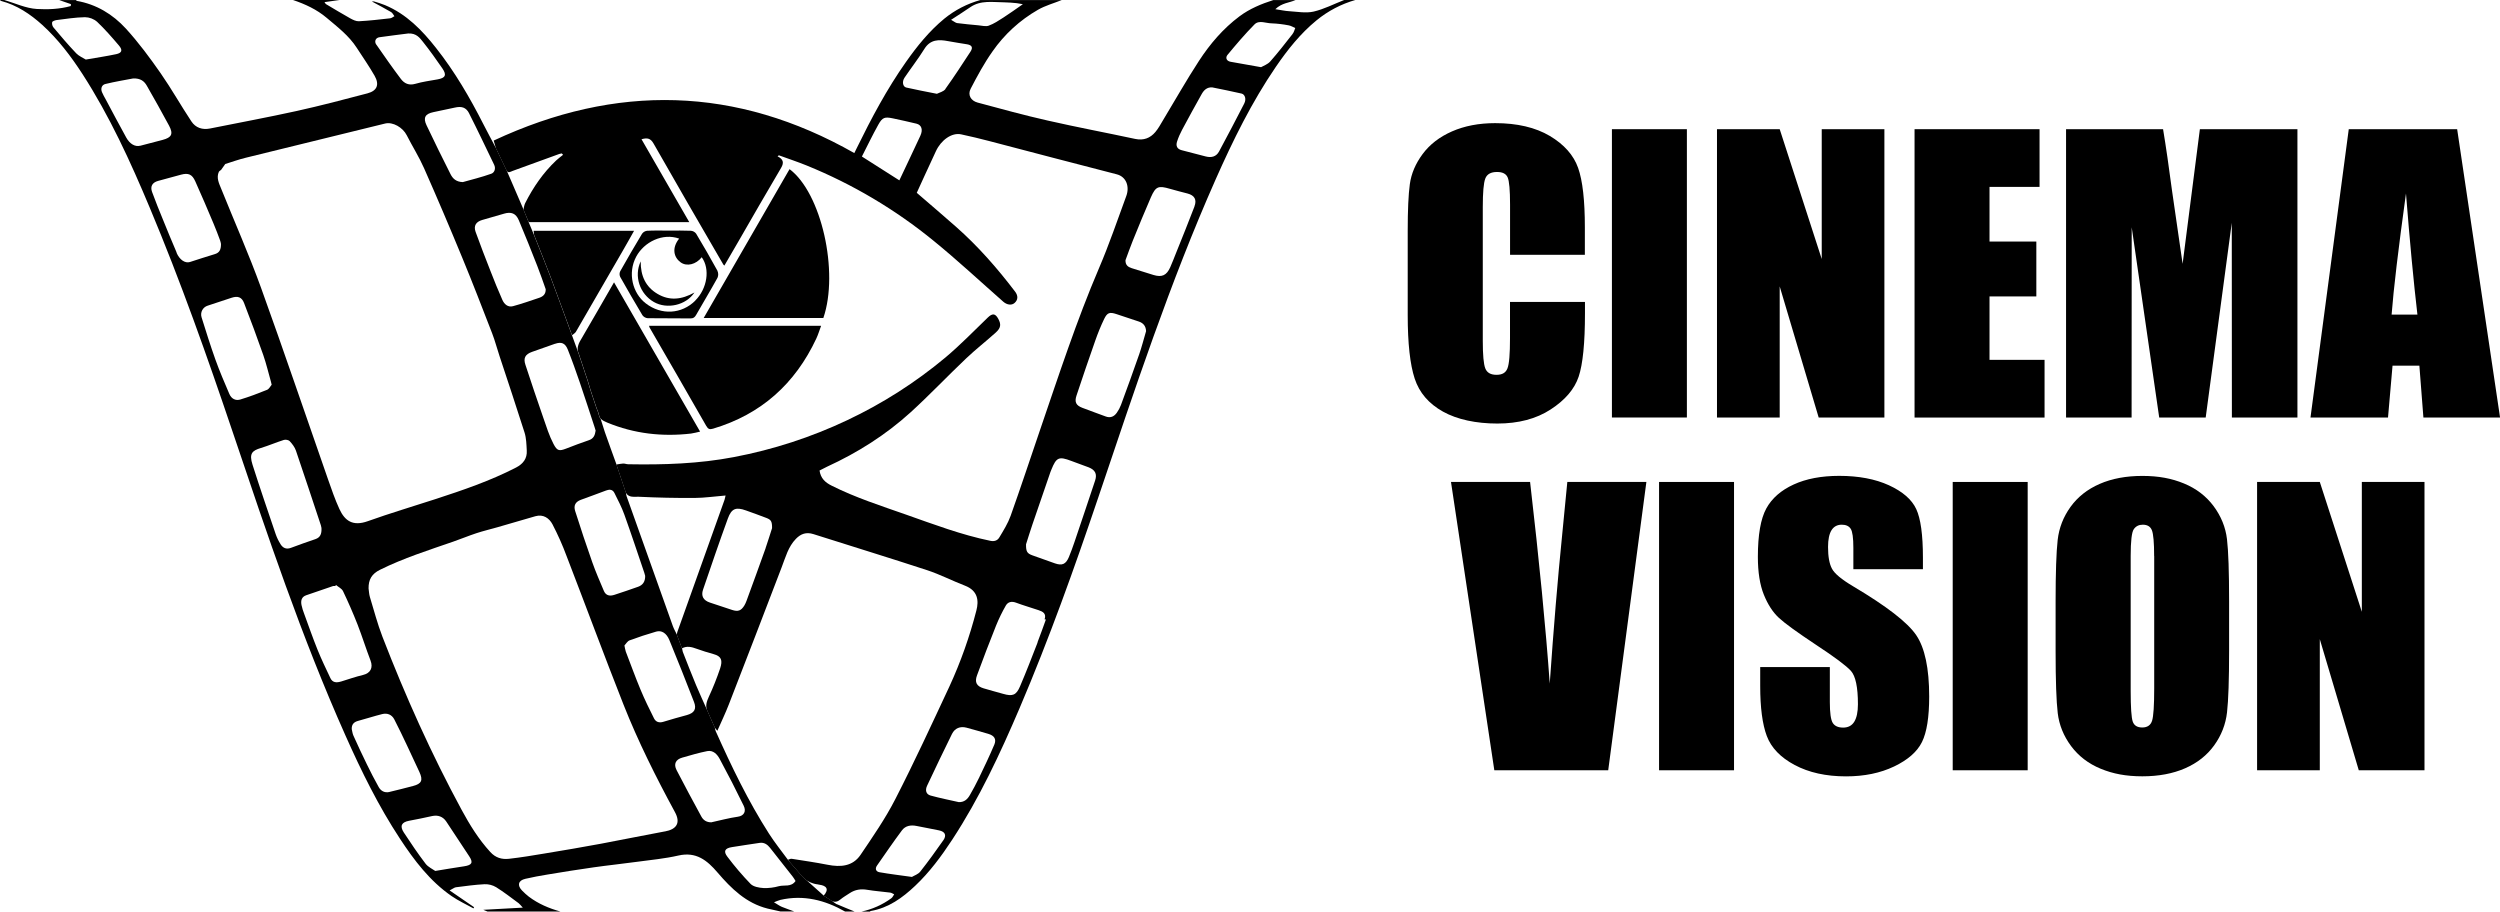 <svg xmlns="http://www.w3.org/2000/svg" id="Layer_2" data-name="Layer 2" viewBox="0 0 459.22 167.47"><g id="Layer_1-2" data-name="Layer 1"><g><g id="Layer_2-2" data-name="Layer 2"><g id="Layer_1-2" data-name="Layer 1-2"><path d="m246.91,0c-1.87.73-3.69,1.68-5.62,2.13-1.41.32-2.98.02-4.47-.07-.78-.04-1.53-.22-2.56-.37,1.2-1.17,2.57-1.17,3.72-1.68h-4.08c-2.21.71-4.33,1.58-6.22,2.99-3.01,2.25-5.41,5.07-7.44,8.18-2.32,3.56-4.41,7.27-6.61,10.91-.44.74-.86,1.52-1.41,2.17-.95,1.12-2.16,1.58-3.69,1.26-5.36-1.15-10.76-2.16-16.1-3.38-4.32-.97-8.59-2.16-12.86-3.3-1.24-.33-1.86-1.41-1.27-2.54,1.22-2.35,2.49-4.7,4.01-6.85,2.18-3.14,5.04-5.75,8.35-7.65,1.36-.78,2.91-1.2,4.38-1.79h-14.96c-2.42.67-4.68,1.84-6.63,3.43-2.76,2.28-4.98,5.03-7.03,7.94-3.52,4.99-6.37,10.37-9.05,15.84-.12.25-.25.51-.44.9-21.69-12.33-43.76-12.8-66.24-2.3.15.52.27.97.4,1.41.65,1.35,1.3,2.7,1.94,4.05.3.61.72.27,1.1.13,2.87-1.04,5.74-2.08,8.61-3.13.15-.04.3-.08.45-.1.08.09.16.17.24.26-.43.35-.88.67-1.28,1.05-2.38,2.25-4.21,4.92-5.68,7.83-.18.36-.22.78-.32,1.18l.96,2.3h29.5l-8.77-15.22c1.01-.29,1.64-.23,2.22.8,4.22,7.43,8.52,14.83,12.81,22.22.06.07.12.14.19.19.84-1.46,1.68-2.89,2.51-4.32,2.63-4.55,5.23-9.11,7.91-13.63.58-.99.39-1.59-.65-2.12l.24-.19c1.7.62,3.42,1.19,5.1,1.87,8.44,3.43,16.33,8.11,23.38,13.88,4.37,3.56,8.51,7.42,12.75,11.15.67.58,1.51.71,2.06.23.63-.55.7-1.3.11-2.08-3.27-4.3-6.81-8.35-10.88-11.94-2.34-2.07-4.72-4.08-7.19-6.22.44-.97.93-2.04,1.42-3.11.7-1.51,1.4-3.01,2.09-4.52.96-2.09,2.95-3.47,4.63-3.11,1.75.37,3.48.79,5.2,1.24,7.8,2.03,15.59,4.11,23.39,6.1,1.8.46,2.38,2.3,1.76,3.98-1.63,4.43-3.15,8.91-5.01,13.25-4.13,9.65-7.37,19.62-10.77,29.54-1.82,5.32-3.58,10.67-5.47,15.97-.5,1.39-1.31,2.69-2.08,3.97-.32.54-.88.78-1.66.61-5.33-1.1-10.39-3.02-15.5-4.82-4.61-1.62-9.26-3.11-13.64-5.31-1.17-.58-2.01-1.34-2.22-2.78.43-.22.89-.47,1.38-.7,5.61-2.57,10.79-5.85,15.35-9.99,3.51-3.2,6.78-6.66,10.23-9.93,1.75-1.66,3.66-3.14,5.44-4.75.92-.84.97-1.5.44-2.48-.56-1.03-1.08-1.06-1.92-.26-2.57,2.48-5.08,5.07-7.82,7.37-5.49,4.58-11.55,8.45-18.02,11.5-6.61,3.13-13.6,5.4-20.79,6.77-6.43,1.23-12.91,1.44-19.43,1.32-.32,0-.64-.15-.95-.13-.41.04-.82.1-1.23.18.58,1.72,1.15,3.44,1.73,5.16.54,1,1.59.72,2.37.76,3.42.17,6.84.24,10.26.22,1.86-.01,3.71-.29,5.7-.45-.07.27-.11.54-.19.79-2.89,8.1-5.79,16.2-8.68,24.31-.04.15-.07.31-.09.47l.94,2.51c.92-.5,1.8-.26,2.72.08,1.01.37,2.05.68,3.08.97,1.49.41,1.7,1.15,1.22,2.64-.6,1.77-1.29,3.52-2.08,5.21-.39.86-.68,1.67-.27,2.58l1.36,3.08.48.58c.73-1.66,1.49-3.24,2.12-4.87,3.26-8.4,6.5-16.8,9.71-25.21.7-1.81,1.18-3.72,2.6-5.18.91-.94,1.91-1.28,3.21-.87,6.97,2.22,13.98,4.36,20.93,6.64,2.36.78,4.59,1.94,6.91,2.83,2.39.92,2.57,2.76,2.1,4.56-1.23,4.79-2.88,9.46-4.95,13.95-3.24,6.93-6.44,13.88-9.93,20.68-1.83,3.58-4.14,6.92-6.4,10.26-1.44,2.12-3.67,2.29-6.04,1.82-2.19-.43-4.4-.75-6.61-1.1-.22-.03-.47.12-.71.19l2.67,3.09c.2.22.43.42.67.6h0c.06.04.11.08.17.12s.11.07.17.1l.17.09.08.04s.09.04.13.06l.06.03c.11.05.22.09.33.13l.17.06c.06.02.13.04.19.06l.16.04.15.03.15.03h.01l.11.02h.07s.16.04.16.04l.17.03c1.34.18,1.85.84.78,2.03l1.53.97c.58.26,1.07.12,1.55-.28.54-.44,1.15-.79,1.74-1.18.99-.65,2.04-.8,3.22-.6,1.38.24,2.79.32,4.19.51.26.03.5.21.74.32-.17.24-.28.54-.51.71-1.64,1.2-3.51,2.04-5.5,2.46h1.55c.05-.04.1-.1.15-.11,3.28-.56,5.83-2.42,8.16-4.62,2.66-2.51,4.82-5.44,6.82-8.49,4.98-7.61,8.81-15.82,12.37-24.16,5.41-12.69,10.05-25.66,14.46-38.72,6.64-19.68,13.14-39.42,21.57-58.44,3.17-7.14,6.61-14.15,11.03-20.62,2.16-3.15,4.51-6.12,7.48-8.55,2.11-1.73,4.54-3,7.16-3.75h-2.14Zm-68.71,1.34c1.97-1.37,4.19-.92,6.34-.91.74,0,1.47.09,2.21.15.29.03.58.1,1.14.19-1.34.92-2.43,1.72-3.57,2.45-.87.56-1.75,1.15-2.72,1.5-.54.19-1.25-.02-1.88-.07-1.3-.12-2.61-.24-3.91-.41-.28-.04-.53-.28-1.11-.6,1.3-.85,2.42-1.55,3.5-2.3Zm-9.13,23.57c-1.26,2.72-2.55,5.42-3.87,8.22l-6.88-4.38c.99-1.94,1.94-3.92,3.01-5.84.76-1.36,1.17-1.48,2.67-1.17,1.46.31,2.91.63,4.36.98.91.23,1.21,1.09.71,2.18h0Zm4.6-8.56c-.35.49-1.15.66-1.57.88-2.08-.42-3.86-.74-5.63-1.15-.64-.15-.81-1.08-.32-1.81,1.2-1.78,2.53-3.48,3.65-5.29,1.1-1.76,2.65-1.75,4.37-1.42,1.17.22,2.33.39,3.48.58.89.16,1.11.58.62,1.34-1.51,2.31-3.01,4.62-4.61,6.85h0Zm-33.03,84.33c-1.15,3.23-2.33,6.46-3.51,9.68-.11.3-.24.59-.4.86-.6.97-1.16,1.17-2.24.82-1.36-.45-2.74-.9-4.1-1.36-1.19-.4-1.65-1.19-1.25-2.37,1.49-4.37,2.98-8.74,4.56-13.07.67-1.84,1.48-2.14,3.32-1.48,1.26.45,2.51.9,3.76,1.38.86.33,1.05.64,1.04,1.87-.33,1-.73,2.35-1.19,3.67h0Zm32.62,53.69c-1.36,1.94-2.74,3.86-4.21,5.72-.39.51-1.14.74-1.54.99-2.16-.3-4.06-.53-5.95-.86-.65-.11-.88-.63-.47-1.22,1.51-2.17,3.01-4.36,4.59-6.48.64-.85,1.63-1.02,2.69-.8,1.37.28,2.75.52,4.12.81,1.13.24,1.43.9.77,1.85Zm9.37-17.56c-.87,2.06-1.84,4.08-2.81,6.1-.51,1.07-1.08,2.11-1.67,3.14-.43.76-1.03,1.32-2.03,1.29-1.73-.39-3.48-.74-5.19-1.21-.8-.22-1.04-.94-.63-1.81,1.49-3.18,3.01-6.34,4.56-9.49.53-1.08,1.52-1.46,2.65-1.17,1.35.36,2.69.75,4.03,1.14,1.11.33,1.53.96,1.1,2Zm7.97-18.81c-1.05,2.7-2.09,5.41-3.23,8.07-.7,1.65-1.38,1.88-3.11,1.38-1.19-.34-2.39-.65-3.58-1.01-1.29-.39-1.69-1.11-1.21-2.4,1.12-3.04,2.27-6.08,3.48-9.09.52-1.29,1.13-2.54,1.82-3.74.39-.66,1.07-.8,1.85-.51,1.36.51,2.77.91,4.15,1.38.78.26,1.47.61,1.11,1.69l.24.02c-.51,1.4-1,2.81-1.54,4.19h0Zm10.56-29.73c-1.24,3.77-2.53,7.53-3.79,11.29-.32.93-.65,1.87-1.03,2.77-.56,1.33-1.25,1.61-2.57,1.15-1.38-.48-2.76-.97-4.13-1.47-.97-.35-1.19-.69-1.17-2.03.33-1.03.74-2.37,1.19-3.69,1.09-3.2,2.19-6.39,3.29-9.58.05-.15.12-.3.18-.45.91-2.26,1.37-2.46,3.64-1.6,1.07.4,2.15.78,3.22,1.19,1.17.47,1.57,1.2,1.17,2.42h0Zm8.05-23.06c-1.06,3.07-2.18,6.12-3.3,9.17-.19.51-.45.99-.76,1.43-.5.71-1.17,1.02-2.05.69-1.43-.54-2.87-1.04-4.29-1.59-1.15-.44-1.47-1.05-1.07-2.25,1.12-3.38,2.27-6.75,3.45-10.1.47-1.35,1.01-2.68,1.63-3.97.58-1.19,1.02-1.3,2.24-.9,1.39.45,2.77.91,4.15,1.38.81.28,1.27.83,1.31,1.76-.43,1.46-.81,2.95-1.31,4.39h0Zm10.2-27.28c-1.08,2.85-2.24,5.68-3.37,8.51-.35.89-.7,1.78-1.08,2.65-.67,1.5-1.52,1.89-3.08,1.42-1.34-.4-2.66-.83-4-1.25-.69-.22-1.17-.58-1.14-1.47.44-1.18.86-2.38,1.33-3.55,1.09-2.68,2.18-5.36,3.34-8.01.89-2.01,1.36-2.17,3.52-1.54,1.07.31,2.14.58,3.22.86,1.27.34,1.73,1.12,1.25,2.38h0Zm9.15-18.93c-1.52,2.96-3.06,5.9-4.63,8.82-.5.93-1.36,1.2-2.45.92-1.47-.37-2.94-.78-4.42-1.15-.88-.22-1.09-.83-.85-1.58.24-.75.56-1.48.93-2.17,1.17-2.19,2.37-4.38,3.59-6.55.41-.73.97-1.29,1.93-1.24,1.8.37,3.61.72,5.41,1.14.63.16.89,1.03.49,1.8h0Zm8.88-12.77c-1.34,1.72-2.68,3.44-4.12,5.07-.46.52-1.23.78-1.68,1.04l-5.58-.99c-.81-.14-.99-.78-.58-1.27,1.59-1.92,3.21-3.83,4.96-5.6.85-.85,2.1-.19,3.16-.19,1.05.04,2.1.17,3.13.37.41.07.8.32,1.19.49-.15.37-.24.78-.49,1.08Z"></path><path d="m153.7,166.1c-.29-.17-.56-.36-.82-.58l-1.53-.97c-1.08-.96-2.16-1.93-3.24-2.9h0c-.24-.18-.47-.38-.67-.6l-2.68-3.08c-1.18-1.61-2.44-3.17-3.52-4.86-3.82-5.98-6.89-12.35-9.78-18.82-.07-.21-.12-.42-.15-.64l-1.36-3.08c-.7-1.58-1.44-3.15-2.1-4.74-.84-2.02-1.63-4.06-2.43-6.1-.06-.21-.11-.42-.14-.64l-.94-2.51c-.25-.53-.55-1.04-.75-1.59-2.84-7.94-5.67-15.88-8.49-23.83-.06-.21-.1-.43-.12-.65-.58-1.72-1.15-3.44-1.73-5.16-.71-1.99-1.45-3.97-2.14-5.96-.28-.82-.54-1.65-.79-2.48-.14-.16-.24-.35-.28-.56-.11-.47-.27-.92-.47-1.36-.25-.75-.51-1.52-.76-2.27-.44-1.23-.73-2.46-1.17-3.69l-.09-.25c-.43-1.28-.85-2.57-1.27-3.85-.03-.06-.05-.12-.07-.17s-.03-.08-.04-.12l-.02-.06s0-.01,0-.02c-.36-.99-.72-1.98-1.08-2.96-1.34-3.64-2.66-7.29-4.02-10.92-.95-2.51-1.97-5-2.95-7.49l-.99-2.38-.94-2.31c-1.04-2.4-2.07-4.81-3.11-7.21-.65-1.35-1.3-2.7-1.94-4.05-.77-1.46-1.55-2.9-2.3-4.37-2.51-4.94-5.29-9.72-8.74-14.08-2.56-3.25-5.43-6.21-9.36-7.85-.65-.27-1.32-.46-1.99-.67-.14-.02-.28-.02-.42,0,1.21.66,2.38,1.27,3.52,1.94.26.15.42.5.62.76-.26.14-.51.36-.79.39-1.91.22-3.81.44-5.73.54-.53.03-1.12-.27-1.61-.54-1.5-.84-2.97-1.73-4.45-2.61-.07-.04-.11-.15-.27-.36L62.37,0h-8.55c2.24.76,4.36,1.73,6.19,3.28,1.99,1.68,4.08,3.27,5.52,5.5,1.11,1.71,2.27,3.38,3.28,5.14.92,1.62.47,2.76-1.32,3.23-4.31,1.14-8.62,2.27-12.96,3.23-5.29,1.17-10.62,2.15-15.93,3.22-1.43.29-2.67-.12-3.45-1.31-1.93-2.91-3.64-5.96-5.63-8.82-1.99-2.86-4.06-5.65-6.39-8.21C20.72,2.63,17.7.78,14.08.16c-.04,0-.06-.1-.1-.15h-3.11l2.16.75c0,.12-.02.24-.03.35-2.03.57-4.19.66-6.22.54S2.78.59.78,0h-.78c.07.06.12.16.19.17,2.93.78,5.37,2.41,7.58,4.41,2.9,2.63,5.25,5.74,7.38,9.02,5,7.74,8.81,16.09,12.36,24.56,5.67,13.51,10.55,27.31,15.23,41.19,6.34,18.8,12.63,37.62,20.72,55.76,2.91,6.54,6.06,12.95,10,18.94,2.62,3.99,5.5,7.79,9.49,10.55,1.26.87,2.68,1.52,4.02,2.26.04-.07.07-.14.11-.22l-4.49-3.08c.61-.31.87-.54,1.15-.58,1.75-.22,3.5-.47,5.25-.56.76-.03,1.5.16,2.15.55,1.43.89,2.77,1.94,4.13,2.94.21.16.37.39.76.81l-7.26.4.78.32h13.41c-2.1-.58-4.08-1.42-5.83-2.74-.43-.34-.84-.71-1.22-1.1-.95-.97-.72-1.87.58-2.17,1.33-.31,2.68-.56,4.03-.78,2.83-.47,5.67-.93,8.52-1.33,2.66-.38,5.34-.65,8-1.02,2.53-.34,5.09-.58,7.58-1.15,3.25-.74,5.26.87,7.18,3.12,2.53,2.95,5.26,5.64,9.21,6.63.78.19,1.58.36,2.37.53h2.53c-.76-.28-1.54-.54-2.29-.85-.43-.18-.81-.46-1.45-.84.38-.17.77-.31,1.17-.44,4.26-.97,8.18.03,11.89,2.14h1.75c-1.11-.45-2.2-.89-3.28-1.36Zm-30.74-48.51c1.55,3.77,3.05,7.55,4.52,11.35.51,1.31.06,2.02-1.31,2.41-1.44.4-2.88.78-4.3,1.23-.78.25-1.39.05-1.73-.61-.87-1.73-1.72-3.47-2.47-5.26-.97-2.32-1.82-4.68-2.72-7.02-.1-.37-.19-.74-.25-1.12.25-.26.53-.78.94-.94,1.6-.6,3.24-1.13,4.89-1.61.99-.29,1.9.27,2.43,1.57Zm-11.54-27.51c.68-.27,1.17-.08,1.45.49.65,1.3,1.33,2.61,1.82,3.97,1.27,3.54,2.45,7.11,3.66,10.67.08.24.13.49.16.57.02,1.1-.47,1.7-1.29,2-1.44.52-2.89,1-4.35,1.48-.82.27-1.56.18-1.94-.7-.74-1.75-1.51-3.5-2.14-5.29-1.1-3.11-2.14-6.25-3.14-9.4-.32-1.02.05-1.68,1.02-2.05,1.57-.6,3.17-1.13,4.74-1.75Zm-9.49-26.92c1.19-.41,1.88-.16,2.37,1.06.8,2.01,1.52,4.05,2.22,6.09.93,2.73,1.82,5.48,2.72,8.22.07.21.13.42.17.57-.12.85-.37,1.46-1.21,1.75-1.42.47-2.81,1.02-4.2,1.55-1.3.5-1.66.43-2.33-.85-.79-1.51-1.31-3.18-1.87-4.8-1.13-3.24-2.22-6.49-3.29-9.75-.41-1.24-.03-1.91,1.21-2.36,1.4-.51,2.81-1,4.22-1.49Zm-9.35-23.91c1.32-.39,2.18-.07,2.72,1.21,1.18,2.77,2.28,5.58,3.39,8.39.56,1.41,1.04,2.86,1.55,4.28.02.92-.49,1.33-1.18,1.57-1.6.54-3.2,1.1-4.82,1.54-.94.26-1.61-.36-1.96-1.15-.78-1.75-1.49-3.51-2.18-5.29-.94-2.39-1.87-4.79-2.74-7.21-.4-1.12.08-1.85,1.21-2.18,1.34-.39,2.68-.78,4.02-1.16Zm-6.4-18.4c1.58,3.11,3.07,6.28,4.59,9.42.34.71.05,1.44-.52,1.64-1.79.64-3.64,1.09-5.24,1.54-1.26-.04-1.86-.68-2.25-1.45-1.51-2.98-2.98-5.98-4.42-9.01-.65-1.38-.23-2.08,1.27-2.39,1.3-.27,2.61-.54,3.91-.83,1.26-.29,2.08-.07,2.66,1.06h0Zm-17.05-12.63c-.43-.61-.14-1.28.57-1.38,1.87-.27,3.74-.49,5.28-.69,1.5-.08,2.13.81,2.72,1.55,1.25,1.57,2.42,3.21,3.56,4.87.83,1.21.56,1.75-.87,2.01-1.37.25-2.77.43-4.11.82-1.17.34-2.01-.07-2.63-.88-1.56-2.06-3.04-4.19-4.52-6.32h0Zm-28.9,23.32c.06-.14.25-.22.38-.33l.77-1.09c1.26-.39,2.51-.84,3.79-1.15,8.52-2.11,17.05-4.2,25.58-6.28,1.4-.34,3.23.71,3.96,2.15,1.03,2.03,2.26,3.97,3.18,6.05,2.41,5.45,4.75,10.94,7.02,16.45,1.9,4.6,3.69,9.24,5.49,13.89.53,1.36.89,2.8,1.36,4.19,1.54,4.68,3.11,9.34,4.59,14.03.33,1.05.35,2.2.41,3.31.09,1.47-.67,2.45-1.96,3.12-4.75,2.45-9.78,4.16-14.84,5.81-4.14,1.35-8.31,2.58-12.41,4.05-2.74.98-4.2-.06-5.2-2.22-.82-1.78-1.46-3.66-2.11-5.51-4.1-11.72-8.08-23.49-12.3-35.17-2.22-6.13-4.87-12.11-7.31-18.17-.4-.99-.93-2.01-.42-3.13ZM13.96,9.75c-1.44-1.51-2.79-3.11-4.14-4.71-.21-.27-.3-.62-.24-.96.05-.19.5-.34.78-.39,1.75-.22,3.5-.5,5.25-.53.82.01,1.61.31,2.23.85,1.42,1.34,2.72,2.84,3.99,4.33.74.86.58,1.38-.49,1.61-1.75.37-3.5.63-5.58.99-.48-.3-1.27-.63-1.81-1.19Zm11.78,17.02c-.91.23-1.89-.3-2.55-1.5-1.29-2.32-2.51-4.66-3.76-6.99-.26-.44-.49-.89-.7-1.36-.27-.67-.04-1.33.63-1.49,1.79-.44,3.61-.73,5.1-1.02,1.35-.05,2.04.51,2.5,1.32,1.39,2.44,2.78,4.88,4.1,7.36.81,1.53.47,2.17-1.19,2.61-1.38.35-2.75.73-4.13,1.08h0Zm6.71,19.63c-.87-2.01-1.7-4.05-2.53-6.09-.68-1.68-1.38-3.36-1.99-5.06-.37-1.03.06-1.73,1.11-2.02,1.41-.4,2.82-.78,4.23-1.15,1.33-.35,2.02-.07,2.6,1.23,1.17,2.58,2.27,5.2,3.37,7.8.42.99.8,2.01,1.18,3.03.08.22.13.44.17.67.01,1.09-.3,1.63-1.17,1.88-1.53.44-3.02.97-4.54,1.44-.89.27-1.89-.4-2.46-1.72Zm9.7,26.02c-.9-2.1-1.81-4.21-2.58-6.36-.92-2.57-1.73-5.18-2.55-7.79-.27-.9.23-1.84,1.12-2.12,1.47-.5,2.94-.99,4.42-1.46,1.12-.36,1.85-.12,2.27.97,1.23,3.17,2.41,6.36,3.53,9.56.56,1.61.95,3.29,1.42,4.94.03.09.04.19.12.51-.22.25-.46.78-.85.94-1.61.66-3.25,1.27-4.92,1.78-.86.26-1.62-.15-1.98-.98h0Zm9.36,27.5c-.36-.56-.65-1.17-.87-1.8-1.44-4.24-2.89-8.47-4.25-12.74-.67-2.09-.07-2.6,1.53-3.09,1.42-.43,2.8-1.03,4.22-1.48.31-.1.86,0,1.07.22.47.51.93,1.1,1.15,1.75,1.55,4.56,3.06,9.13,4.58,13.71.05.16.09.33.11.49.06,1.12-.24,1.75-1.11,2.05-1.5.52-3.01,1.03-4.49,1.6-.89.34-1.51.01-1.95-.71h0Zm11.07,25.28c-.78.24-1.5.19-1.89-.63-.81-1.72-1.64-3.43-2.35-5.19-.88-2.18-1.65-4.4-2.46-6.61-.21-.53-.38-1.08-.5-1.64-.15-.78-.01-1.49.87-1.79,1.64-.57,3.28-1.13,4.93-1.69.13-.02.26-.02.39,0l.15-.19c.44.37,1.06.65,1.29,1.13.96,2.01,1.85,4.05,2.66,6.11.85,2.19,1.55,4.44,2.39,6.63.52,1.37-.04,2.33-1.37,2.65-1.39.33-2.74.81-4.11,1.23h0Zm8.94,20.28c-.86.19-1.55-.17-1.96-.91-.76-1.36-1.48-2.74-2.16-4.15-.86-1.75-1.68-3.51-2.48-5.29-.17-.37-.21-.79-.31-1.19-.04-.88.4-1.32,1.19-1.53,1.47-.39,2.91-.87,4.4-1.24.94-.24,1.77.1,2.22.96.84,1.61,1.61,3.26,2.39,4.9.76,1.59,1.5,3.18,2.23,4.78.7,1.52.41,2.16-1.18,2.57-1.43.37-2.88.75-4.33,1.09h0Zm13.72,13.65c-1.64.24-3.27.52-5.29.85-.46-.33-1.3-.7-1.78-1.33-1.41-1.85-2.72-3.79-4-5.74-.78-1.2-.41-1.89,1-2.15s2.81-.55,4.2-.86c1.07-.23,1.99.09,2.6,1,1.41,2.12,2.82,4.25,4.22,6.39.77,1.16.51,1.62-.95,1.84Zm36.88-6.41c-3.91.72-7.81,1.53-11.73,2.26-3.45.64-6.91,1.23-10.38,1.8-2.17.36-4.35.73-6.53.97-1.29.14-2.44-.17-3.42-1.25-2.14-2.33-3.78-5-5.26-7.73-5.56-10.27-10.34-20.92-14.55-31.81-.92-2.37-1.55-4.84-2.3-7.28-.16-.51-.17-1.07-.25-1.6-.02-1.6.57-2.66,2.1-3.42,4.34-2.15,8.93-3.6,13.48-5.18,1.42-.49,2.8-1.07,4.23-1.54,1.27-.42,2.57-.72,3.85-1.09,2.33-.67,4.66-1.37,6.99-2.03,1.45-.41,2.53.36,3.13,1.48.98,1.89,1.85,3.83,2.59,5.83,3.5,9.08,6.88,18.21,10.45,27.27,2.69,6.8,5.97,13.35,9.46,19.78,1.06,1.95.35,3.15-1.87,3.55h0Zm8.57-1.67c-.85.01-1.47-.34-1.86-1.06-1.53-2.83-3.08-5.66-4.55-8.53-.58-1.12-.16-1.95,1.02-2.29,1.53-.44,3.05-.89,4.6-1.2,1.11-.22,1.85.6,2.3,1.44,1.53,2.83,3,5.7,4.41,8.6.49,1,.08,1.85-1.08,2.01-1.63.23-3.22.67-4.85,1.02Zm12.38,11.73c-.92.26-1.88.38-2.84.34-.81-.05-1.83-.23-2.35-.75-1.52-1.57-2.94-3.24-4.26-4.99-.79-1.02-.47-1.58.85-1.78,1.7-.26,3.39-.54,5.1-.78.81-.11,1.4.31,1.89.93,1.38,1.77,2.78,3.53,4.17,5.3.19.24.34.52.5.78-.81,1.17-2.05.68-3.05.95h0Z"></path><path d="m128.6,79.28c-.6.13-1.13.29-1.67.36-5.29.61-10.43.03-15.37-2.01-.43-.18-.91-.38-1.22-.73-.14-.16-.24-.35-.28-.56-.11-.47-.27-.92-.47-1.36-.25-.75-.51-1.52-.76-2.27-.44-1.23-.73-2.46-1.17-3.69l-.09-.25c-.43-1.28-.85-2.57-1.27-3.85-.03-.06-.05-.12-.07-.17s-.03-.08-.04-.12l-.02-.06s0-.01,0-.02c-.02-.06-.03-.12-.04-.18s-.01-.07-.02-.11,0-.06,0-.09v-.12c0-.09,0-.18.02-.26,0-.03,0-.07.02-.1s.02-.08.03-.12.02-.08.03-.12.03-.1.05-.15.03-.1.05-.15l.05-.12c.03-.06.05-.11.08-.17s.08-.15.12-.23c.08-.15.17-.31.27-.46,1.99-3.39,3.94-6.81,5.96-10.31l15.82,27.44Z"></path><path d="m116.48,42.38c-.74,1.31-1.42,2.55-2.14,3.78-2.84,4.93-5.69,9.86-8.55,14.78-.15.26-.47.43-.71.64-1.34-3.64-2.66-7.29-4.02-10.92-.95-2.51-1.97-5-2.95-7.49-.03-.25-.07-.5-.1-.78h18.47Z"></path><path d="m151.24,58.41h-21.98l15.77-27.34c5.84,4.34,9.12,18.85,6.21,27.34Z"></path><path d="m150.82,59.87c-.31.83-.54,1.61-.88,2.33-3.89,8.3-10.12,13.9-18.95,16.54-.65.19-.92.09-1.27-.52-3.44-6.04-6.93-12.05-10.41-18.07-.04-.1-.06-.2-.09-.3h31.59Z"></path><path d="m131.79,49.74c-1.26-2.3-2.57-4.57-3.92-6.82-.23-.31-.58-.5-.96-.53-1.32-.06-2.65-.03-3.98-.03s-2.72-.04-4.08.03c-.37.05-.71.25-.92.56-1.37,2.28-2.71,4.57-4.01,6.89-.15.32-.15.69,0,1.02,1.33,2.37,2.7,4.72,4.09,7.05.23.31.58.51.97.54,2.62.04,5.25,0,7.86.04.54,0,.78-.21,1.03-.64,1.3-2.28,2.66-4.53,3.93-6.83.18-.41.17-.88-.02-1.28Zm-4.08,5.49c-2.49,2.47-6.22,2.72-9.1.49-2.41-1.86-3.37-5.55-1.74-8.59,1.45-2.69,4.86-4.38,7.88-3.3-1.4,1.75-.99,3.45.29,4.37,1.12.8,2.81.39,3.86-.95,1.57,2.17,1.02,5.76-1.2,7.97h0Z"></path><path d="m127.57,53.72c-1.58,2.39-5.07,3.12-7.45,1.76-2.59-1.48-3.72-4.73-2.43-7.47-.03,2.67.92,4.7,3.1,5.98s4.39,1.08,6.79-.27Z"></path></g></g><g><path d="m291.15,46.8h-13.77v-9.2c0-2.68-.15-4.35-.44-5.01-.29-.67-.94-1-1.95-1-1.13,0-1.85.4-2.16,1.21s-.46,2.55-.46,5.23v24.6c0,2.57.15,4.25.46,5.04s.99,1.18,2.06,1.18,1.7-.39,2.01-1.18c.32-.79.47-2.64.47-5.55v-6.66h13.77v2.07c0,5.48-.39,9.37-1.16,11.66-.77,2.29-2.49,4.3-5.14,6.02-2.65,1.73-5.92,2.59-9.8,2.59s-7.36-.73-9.98-2.19-4.35-3.48-5.2-6.07-1.28-6.47-1.28-11.66v-15.47c0-3.82.13-6.68.39-8.59s1.04-3.75,2.34-5.51,3.1-3.16,5.4-4.17c2.3-1.01,4.95-1.52,7.93-1.52,4.06,0,7.4.79,10.04,2.35,2.64,1.57,4.37,3.53,5.2,5.87s1.24,5.98,1.24,10.93v5.03Z"></path><path d="m309.86,23.73v52.96h-13.77V23.73h13.77Z"></path><path d="m346.14,23.73v52.96h-12.07l-7.16-24.08v24.08h-11.52V23.73h11.52l7.72,23.85v-23.85h11.52Z"></path><path d="m351.67,23.73h22.97v10.6h-9.19v10.04h8.6v10.08h-8.6v11.65h10.11v10.6h-23.88V23.73Z"></path><path d="m422.01,23.73v52.96h-12.04l-.02-35.76-4.79,35.76h-8.54l-5.05-34.94-.02,34.94h-12.04V23.73h17.82c.53,3.18,1.07,6.94,1.64,11.26l1.95,13.47,3.17-24.73h17.92Z"></path><path d="m451.35,23.73l7.88,52.96h-14.08l-.74-9.52h-4.93l-.83,9.52h-14.24l7.03-52.96h19.91Zm-7.3,34.06c-.7-6-1.4-13.41-2.1-22.25-1.4,10.14-2.28,17.56-2.64,22.25h4.74Z"></path><path d="m302.42,88.53l-7.01,52.96h-20.92l-7.96-52.96h14.53c1.69,14.59,2.89,26.94,3.61,37.03.71-10.21,1.47-19.27,2.27-27.19l.96-9.85h14.53Z"></path><path d="m318.52,88.53v52.96h-13.77v-52.96h13.77Z"></path><path d="m353.23,104.56h-12.79v-3.93c0-1.83-.16-3-.49-3.5s-.87-.75-1.64-.75c-.83,0-1.46.34-1.88,1.01s-.64,1.7-.64,3.08c0,1.77.24,3.1.72,3.99.46.89,1.75,1.97,3.89,3.24,6.13,3.64,9.99,6.62,11.58,8.96s2.39,6.1,2.39,11.29c0,3.77-.44,6.55-1.32,8.34s-2.59,3.29-5.12,4.5-5.47,1.82-8.83,1.82c-3.69,0-6.83-.7-9.44-2.09s-4.31-3.17-5.12-5.33-1.21-5.22-1.21-9.19v-3.47h12.79v6.44c0,1.98.18,3.26.54,3.83s1,.85,1.91.85,1.6-.36,2.04-1.08.67-1.79.67-3.21c0-3.12-.43-5.16-1.28-6.12-.87-.96-3.02-2.56-6.44-4.81-3.42-2.27-5.69-3.91-6.8-4.94-1.11-1.03-2.03-2.44-2.76-4.25-.73-1.81-1.1-4.12-1.1-6.94,0-4.06.52-7.02,1.55-8.9s2.71-3.34,5.02-4.4,5.1-1.59,8.37-1.59c3.58,0,6.62.58,9.14,1.73,2.52,1.16,4.19,2.61,5.01,4.37.82,1.76,1.23,4.74,1.23,8.95v2.09Z"></path><path d="m372.46,88.53v52.96h-13.77v-52.96h13.77Z"></path><path d="m409.46,119.54c0,5.32-.13,9.09-.38,11.3s-1.04,4.24-2.36,6.07-3.1,3.24-5.35,4.22-4.86,1.47-7.85,1.47-5.38-.46-7.64-1.39-4.07-2.32-5.45-4.17c-1.37-1.85-2.19-3.87-2.45-6.05-.26-2.18-.39-6-.39-11.45v-9.06c0-5.32.13-9.09.38-11.3.25-2.21,1.04-4.24,2.36-6.07s3.1-3.24,5.35-4.22,4.86-1.47,7.85-1.47,5.38.46,7.64,1.39c2.26.93,4.07,2.32,5.45,4.17,1.37,1.85,2.19,3.87,2.45,6.05s.39,6,.39,11.45v9.06Zm-13.77-17.4c0-2.46-.14-4.04-.41-4.73s-.83-1.03-1.68-1.03c-.72,0-1.27.28-1.65.83s-.57,2.2-.57,4.92v24.73c0,3.08.13,4.97.38,5.69s.83,1.08,1.75,1.08,1.54-.41,1.8-1.24.39-2.8.39-5.92v-24.34Z"></path><path d="m445.35,88.53v52.96h-12.07l-7.16-24.08v24.08h-11.52v-52.96h11.52l7.72,23.85v-23.85h11.52Z"></path></g></g></g></svg>